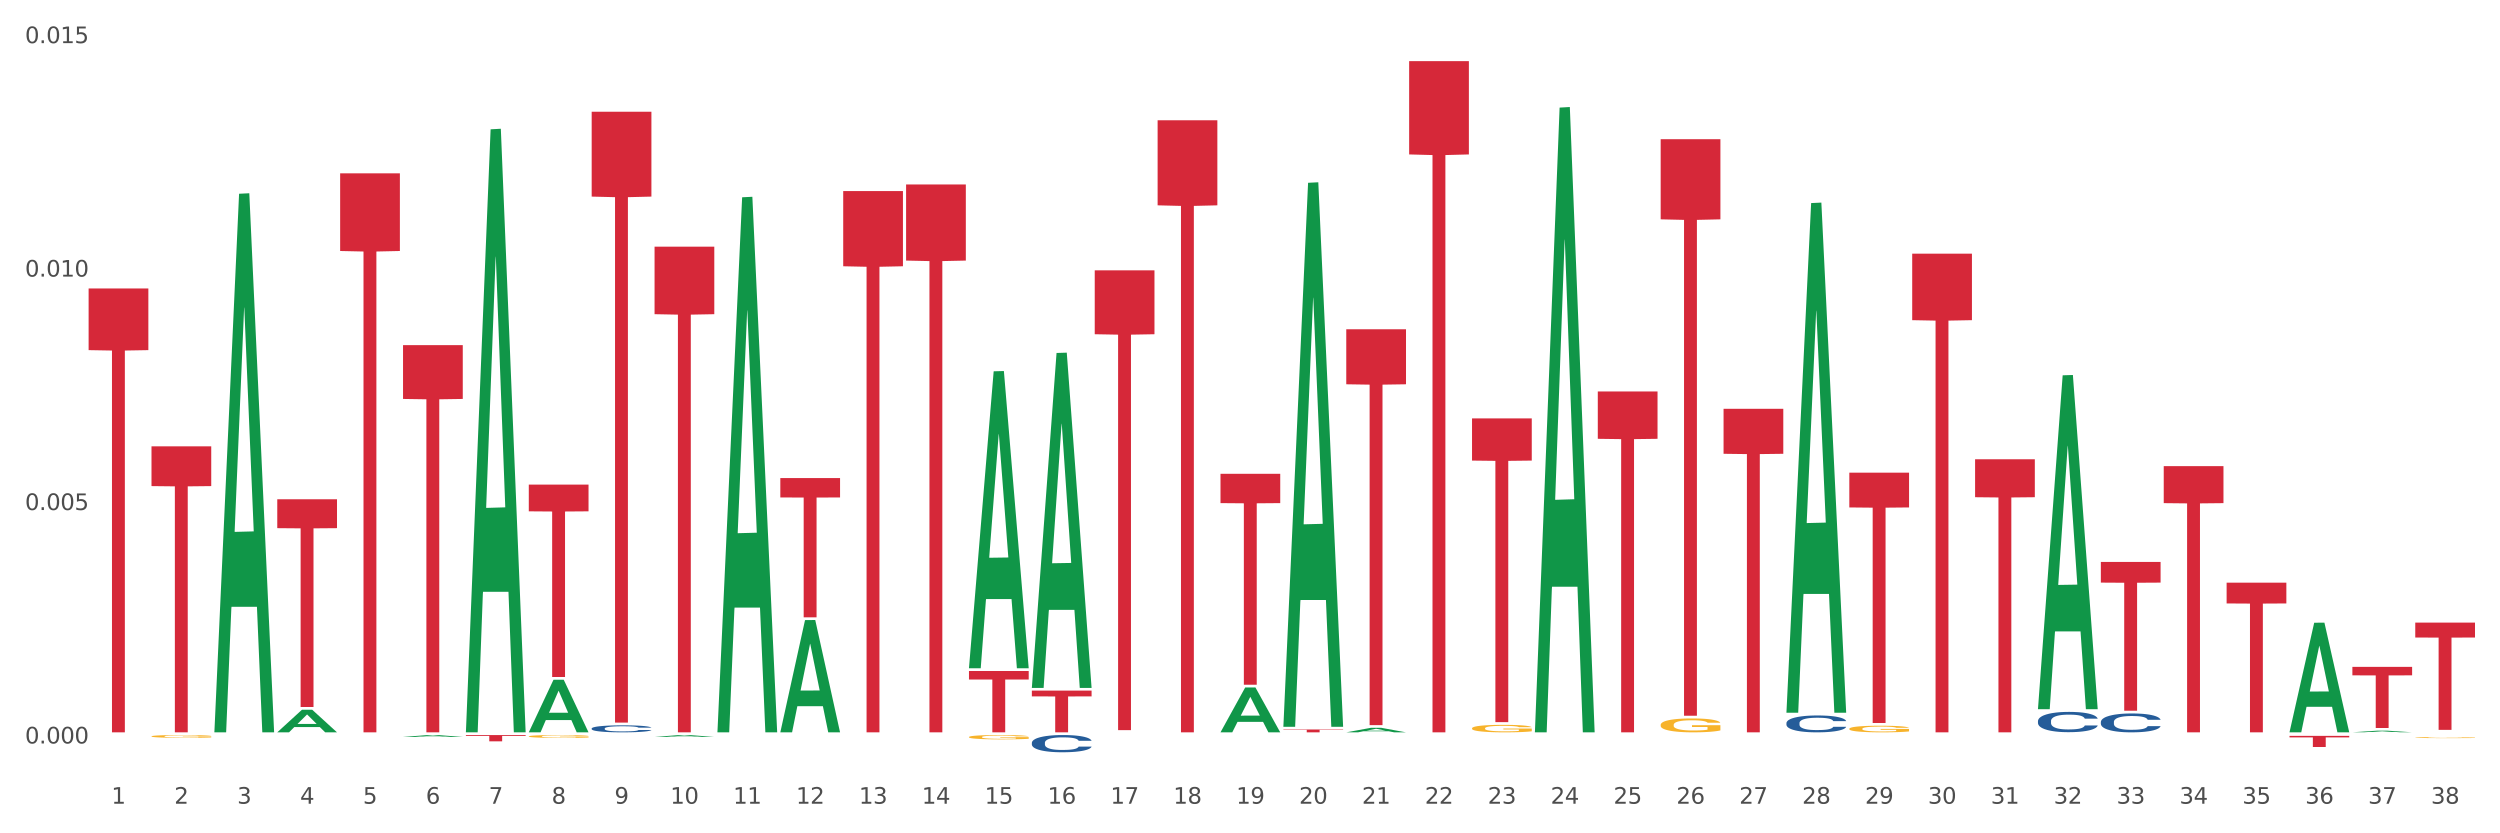 <?xml version="1.0" encoding="utf-8" standalone="no"?>
<!DOCTYPE svg PUBLIC "-//W3C//DTD SVG 1.1//EN"
  "http://www.w3.org/Graphics/SVG/1.1/DTD/svg11.dtd">
<svg xmlns:xlink="http://www.w3.org/1999/xlink" width="1080pt" height="360pt" viewBox="0 0 1080 360" xmlns="http://www.w3.org/2000/svg" version="1.1">
 <rect x="0" y="0" width="1080" height="360" fill="#333333" stroke="none"/>
 <defs>
  <style type="text/css">*{stroke-linejoin: round; stroke-linecap: butt}</style>
 </defs>
 <g id="figure_1">
  <g id="patch_1">
   <path d="M 0 360 
L 1080 360 
L 1080 0 
L 0 0 
z
" style="fill: #ffffff; stroke: #ffffff; stroke-linejoin: miter"/>
  </g>
  <g id="axes_1">
   <g id="matplotlib.axis_1">
    <g id="xtick_1">
     <g id="text_1">
      <!-- 1 -->
      <g style="fill: #4d4d4d" transform="translate(48.132 347.204) scale(0.096 -0.096)">
       <defs>
        <path id="DejaVuSans-31" d="M 794 531 
L 1825 531 
L 1825 4091 
L 703 3866 
L 703 4441 
L 1819 4666 
L 2450 4666 
L 2450 531 
L 3481 531 
L 3481 0 
L 794 0 
L 794 531 
z
" transform="scale(0.016)"/>
       </defs>
       <use xlink:href="#DejaVuSans-31"/>
      </g>
     </g>
    </g>
    <g id="xtick_2">
     <g id="text_2">
      <!-- 2 -->
      <g style="fill: #4d4d4d" transform="translate(75.298 347.204) scale(0.096 -0.096)">
       <defs>
        <path id="DejaVuSans-32" d="M 1228 531 
L 3431 531 
L 3431 0 
L 469 0 
L 469 531 
Q 828 903 1448 1529 
Q 2069 2156 2228 2338 
Q 2531 2678 2651 2914 
Q 2772 3150 2772 3378 
Q 2772 3750 2511 3984 
Q 2250 4219 1831 4219 
Q 1534 4219 1204 4116 
Q 875 4013 500 3803 
L 500 4441 
Q 881 4594 1212 4672 
Q 1544 4750 1819 4750 
Q 2544 4750 2975 4387 
Q 3406 4025 3406 3419 
Q 3406 3131 3298 2873 
Q 3191 2616 2906 2266 
Q 2828 2175 2409 1742 
Q 1991 1309 1228 531 
z
" transform="scale(0.016)"/>
       </defs>
       <use xlink:href="#DejaVuSans-32"/>
      </g>
     </g>
    </g>
    <g id="xtick_3">
     <g id="text_3">
      <!-- 3 -->
      <g style="fill: #4d4d4d" transform="translate(102.463 347.204) scale(0.096 -0.096)">
       <defs>
        <path id="DejaVuSans-33" d="M 2597 2516 
Q 3050 2419 3304 2112 
Q 3559 1806 3559 1356 
Q 3559 666 3084 287 
Q 2609 -91 1734 -91 
Q 1441 -91 1130 -33 
Q 819 25 488 141 
L 488 750 
Q 750 597 1062 519 
Q 1375 441 1716 441 
Q 2309 441 2620 675 
Q 2931 909 2931 1356 
Q 2931 1769 2642 2001 
Q 2353 2234 1838 2234 
L 1294 2234 
L 1294 2753 
L 1863 2753 
Q 2328 2753 2575 2939 
Q 2822 3125 2822 3475 
Q 2822 3834 2567 4026 
Q 2313 4219 1838 4219 
Q 1578 4219 1281 4162 
Q 984 4106 628 3988 
L 628 4550 
Q 988 4650 1302 4700 
Q 1616 4750 1894 4750 
Q 2613 4750 3031 4423 
Q 3450 4097 3450 3541 
Q 3450 3153 3228 2886 
Q 3006 2619 2597 2516 
z
" transform="scale(0.016)"/>
       </defs>
       <use xlink:href="#DejaVuSans-33"/>
      </g>
     </g>
    </g>
    <g id="xtick_4">
     <g id="text_4">
      <!-- 4 -->
      <g style="fill: #4d4d4d" transform="translate(129.628 347.204) scale(0.096 -0.096)">
       <defs>
        <path id="DejaVuSans-34" d="M 2419 4116 
L 825 1625 
L 2419 1625 
L 2419 4116 
z
M 2253 4666 
L 3047 4666 
L 3047 1625 
L 3713 1625 
L 3713 1100 
L 3047 1100 
L 3047 0 
L 2419 0 
L 2419 1100 
L 313 1100 
L 313 1709 
L 2253 4666 
z
" transform="scale(0.016)"/>
       </defs>
       <use xlink:href="#DejaVuSans-34"/>
      </g>
     </g>
    </g>
    <g id="xtick_5">
     <g id="text_5">
      <!-- 5 -->
      <g style="fill: #4d4d4d" transform="translate(156.793 347.204) scale(0.096 -0.096)">
       <defs>
        <path id="DejaVuSans-35" d="M 691 4666 
L 3169 4666 
L 3169 4134 
L 1269 4134 
L 1269 2991 
Q 1406 3038 1543 3061 
Q 1681 3084 1819 3084 
Q 2600 3084 3056 2656 
Q 3513 2228 3513 1497 
Q 3513 744 3044 326 
Q 2575 -91 1722 -91 
Q 1428 -91 1123 -41 
Q 819 9 494 109 
L 494 744 
Q 775 591 1075 516 
Q 1375 441 1709 441 
Q 2250 441 2565 725 
Q 2881 1009 2881 1497 
Q 2881 1984 2565 2268 
Q 2250 2553 1709 2553 
Q 1456 2553 1204 2497 
Q 953 2441 691 2322 
L 691 4666 
z
" transform="scale(0.016)"/>
       </defs>
       <use xlink:href="#DejaVuSans-35"/>
      </g>
     </g>
    </g>
    <g id="xtick_6">
     <g id="text_6">
      <!-- 6 -->
      <g style="fill: #4d4d4d" transform="translate(183.958 347.204) scale(0.096 -0.096)">
       <defs>
        <path id="DejaVuSans-36" d="M 2113 2584 
Q 1688 2584 1439 2293 
Q 1191 2003 1191 1497 
Q 1191 994 1439 701 
Q 1688 409 2113 409 
Q 2538 409 2786 701 
Q 3034 994 3034 1497 
Q 3034 2003 2786 2293 
Q 2538 2584 2113 2584 
z
M 3366 4563 
L 3366 3988 
Q 3128 4100 2886 4159 
Q 2644 4219 2406 4219 
Q 1781 4219 1451 3797 
Q 1122 3375 1075 2522 
Q 1259 2794 1537 2939 
Q 1816 3084 2150 3084 
Q 2853 3084 3261 2657 
Q 3669 2231 3669 1497 
Q 3669 778 3244 343 
Q 2819 -91 2113 -91 
Q 1303 -91 875 529 
Q 447 1150 447 2328 
Q 447 3434 972 4092 
Q 1497 4750 2381 4750 
Q 2619 4750 2861 4703 
Q 3103 4656 3366 4563 
z
" transform="scale(0.016)"/>
       </defs>
       <use xlink:href="#DejaVuSans-36"/>
      </g>
     </g>
    </g>
    <g id="xtick_7">
     <g id="text_7">
      <!-- 7 -->
      <g style="fill: #4d4d4d" transform="translate(211.123 347.204) scale(0.096 -0.096)">
       <defs>
        <path id="DejaVuSans-37" d="M 525 4666 
L 3525 4666 
L 3525 4397 
L 1831 0 
L 1172 0 
L 2766 4134 
L 525 4134 
L 525 4666 
z
" transform="scale(0.016)"/>
       </defs>
       <use xlink:href="#DejaVuSans-37"/>
      </g>
     </g>
    </g>
    <g id="xtick_8">
     <g id="text_8">
      <!-- 8 -->
      <g style="fill: #4d4d4d" transform="translate(238.288 347.204) scale(0.096 -0.096)">
       <defs>
        <path id="DejaVuSans-38" d="M 2034 2216 
Q 1584 2216 1326 1975 
Q 1069 1734 1069 1313 
Q 1069 891 1326 650 
Q 1584 409 2034 409 
Q 2484 409 2743 651 
Q 3003 894 3003 1313 
Q 3003 1734 2745 1975 
Q 2488 2216 2034 2216 
z
M 1403 2484 
Q 997 2584 770 2862 
Q 544 3141 544 3541 
Q 544 4100 942 4425 
Q 1341 4750 2034 4750 
Q 2731 4750 3128 4425 
Q 3525 4100 3525 3541 
Q 3525 3141 3298 2862 
Q 3072 2584 2669 2484 
Q 3125 2378 3379 2068 
Q 3634 1759 3634 1313 
Q 3634 634 3220 271 
Q 2806 -91 2034 -91 
Q 1263 -91 848 271 
Q 434 634 434 1313 
Q 434 1759 690 2068 
Q 947 2378 1403 2484 
z
M 1172 3481 
Q 1172 3119 1398 2916 
Q 1625 2713 2034 2713 
Q 2441 2713 2670 2916 
Q 2900 3119 2900 3481 
Q 2900 3844 2670 4047 
Q 2441 4250 2034 4250 
Q 1625 4250 1398 4047 
Q 1172 3844 1172 3481 
z
" transform="scale(0.016)"/>
       </defs>
       <use xlink:href="#DejaVuSans-38"/>
      </g>
     </g>
    </g>
    <g id="xtick_9">
     <g id="text_9">
      <!-- 9 -->
      <g style="fill: #4d4d4d" transform="translate(265.454 347.204) scale(0.096 -0.096)">
       <defs>
        <path id="DejaVuSans-39" d="M 703 97 
L 703 672 
Q 941 559 1184 500 
Q 1428 441 1663 441 
Q 2288 441 2617 861 
Q 2947 1281 2994 2138 
Q 2813 1869 2534 1725 
Q 2256 1581 1919 1581 
Q 1219 1581 811 2004 
Q 403 2428 403 3163 
Q 403 3881 828 4315 
Q 1253 4750 1959 4750 
Q 2769 4750 3195 4129 
Q 3622 3509 3622 2328 
Q 3622 1225 3098 567 
Q 2575 -91 1691 -91 
Q 1453 -91 1209 -44 
Q 966 3 703 97 
z
M 1959 2075 
Q 2384 2075 2632 2365 
Q 2881 2656 2881 3163 
Q 2881 3666 2632 3958 
Q 2384 4250 1959 4250 
Q 1534 4250 1286 3958 
Q 1038 3666 1038 3163 
Q 1038 2656 1286 2365 
Q 1534 2075 1959 2075 
z
" transform="scale(0.016)"/>
       </defs>
       <use xlink:href="#DejaVuSans-39"/>
      </g>
     </g>
    </g>
    <g id="xtick_10">
     <g id="text_10">
      <!-- 10 -->
      <g style="fill: #4d4d4d" transform="translate(289.565 347.204) scale(0.096 -0.096)">
       <defs>
        <path id="DejaVuSans-30" d="M 2034 4250 
Q 1547 4250 1301 3770 
Q 1056 3291 1056 2328 
Q 1056 1369 1301 889 
Q 1547 409 2034 409 
Q 2525 409 2770 889 
Q 3016 1369 3016 2328 
Q 3016 3291 2770 3770 
Q 2525 4250 2034 4250 
z
M 2034 4750 
Q 2819 4750 3233 4129 
Q 3647 3509 3647 2328 
Q 3647 1150 3233 529 
Q 2819 -91 2034 -91 
Q 1250 -91 836 529 
Q 422 1150 422 2328 
Q 422 3509 836 4129 
Q 1250 4750 2034 4750 
z
" transform="scale(0.016)"/>
       </defs>
       <use xlink:href="#DejaVuSans-31"/>
       <use xlink:href="#DejaVuSans-30" transform="translate(63.623 0)"/>
      </g>
     </g>
    </g>
    <g id="xtick_11">
     <g id="text_11">
      <!-- 11 -->
      <g style="fill: #4d4d4d" transform="translate(316.73 347.204) scale(0.096 -0.096)">
       <use xlink:href="#DejaVuSans-31"/>
       <use xlink:href="#DejaVuSans-31" transform="translate(63.623 0)"/>
      </g>
     </g>
    </g>
    <g id="xtick_12">
     <g id="text_12">
      <!-- 12 -->
      <g style="fill: #4d4d4d" transform="translate(343.895 347.204) scale(0.096 -0.096)">
       <use xlink:href="#DejaVuSans-31"/>
       <use xlink:href="#DejaVuSans-32" transform="translate(63.623 0)"/>
      </g>
     </g>
    </g>
    <g id="xtick_13">
     <g id="text_13">
      <!-- 13 -->
      <g style="fill: #4d4d4d" transform="translate(371.06 347.204) scale(0.096 -0.096)">
       <use xlink:href="#DejaVuSans-31"/>
       <use xlink:href="#DejaVuSans-33" transform="translate(63.623 0)"/>
      </g>
     </g>
    </g>
    <g id="xtick_14">
     <g id="text_14">
      <!-- 14 -->
      <g style="fill: #4d4d4d" transform="translate(398.225 347.204) scale(0.096 -0.096)">
       <use xlink:href="#DejaVuSans-31"/>
       <use xlink:href="#DejaVuSans-34" transform="translate(63.623 0)"/>
      </g>
     </g>
    </g>
    <g id="xtick_15">
     <g id="text_15">
      <!-- 15 -->
      <g style="fill: #4d4d4d" transform="translate(425.39 347.204) scale(0.096 -0.096)">
       <use xlink:href="#DejaVuSans-31"/>
       <use xlink:href="#DejaVuSans-35" transform="translate(63.623 0)"/>
      </g>
     </g>
    </g>
    <g id="xtick_16">
     <g id="text_16">
      <!-- 16 -->
      <g style="fill: #4d4d4d" transform="translate(452.556 347.204) scale(0.096 -0.096)">
       <use xlink:href="#DejaVuSans-31"/>
       <use xlink:href="#DejaVuSans-36" transform="translate(63.623 0)"/>
      </g>
     </g>
    </g>
    <g id="xtick_17">
     <g id="text_17">
      <!-- 17 -->
      <g style="fill: #4d4d4d" transform="translate(479.721 347.204) scale(0.096 -0.096)">
       <use xlink:href="#DejaVuSans-31"/>
       <use xlink:href="#DejaVuSans-37" transform="translate(63.623 0)"/>
      </g>
     </g>
    </g>
    <g id="xtick_18">
     <g id="text_18">
      <!-- 18 -->
      <g style="fill: #4d4d4d" transform="translate(506.886 347.204) scale(0.096 -0.096)">
       <use xlink:href="#DejaVuSans-31"/>
       <use xlink:href="#DejaVuSans-38" transform="translate(63.623 0)"/>
      </g>
     </g>
    </g>
    <g id="xtick_19">
     <g id="text_19">
      <!-- 19 -->
      <g style="fill: #4d4d4d" transform="translate(534.051 347.204) scale(0.096 -0.096)">
       <use xlink:href="#DejaVuSans-31"/>
       <use xlink:href="#DejaVuSans-39" transform="translate(63.623 0)"/>
      </g>
     </g>
    </g>
    <g id="xtick_20">
     <g id="text_20">
      <!-- 20 -->
      <g style="fill: #4d4d4d" transform="translate(561.216 347.204) scale(0.096 -0.096)">
       <use xlink:href="#DejaVuSans-32"/>
       <use xlink:href="#DejaVuSans-30" transform="translate(63.623 0)"/>
      </g>
     </g>
    </g>
    <g id="xtick_21">
     <g id="text_21">
      <!-- 21 -->
      <g style="fill: #4d4d4d" transform="translate(588.381 347.204) scale(0.096 -0.096)">
       <use xlink:href="#DejaVuSans-32"/>
       <use xlink:href="#DejaVuSans-31" transform="translate(63.623 0)"/>
      </g>
     </g>
    </g>
    <g id="xtick_22">
     <g id="text_22">
      <!-- 22 -->
      <g style="fill: #4d4d4d" transform="translate(615.546 347.204) scale(0.096 -0.096)">
       <use xlink:href="#DejaVuSans-32"/>
       <use xlink:href="#DejaVuSans-32" transform="translate(63.623 0)"/>
      </g>
     </g>
    </g>
    <g id="xtick_23">
     <g id="text_23">
      <!-- 23 -->
      <g style="fill: #4d4d4d" transform="translate(642.711 347.204) scale(0.096 -0.096)">
       <use xlink:href="#DejaVuSans-32"/>
       <use xlink:href="#DejaVuSans-33" transform="translate(63.623 0)"/>
      </g>
     </g>
    </g>
    <g id="xtick_24">
     <g id="text_24">
      <!-- 24 -->
      <g style="fill: #4d4d4d" transform="translate(669.877 347.204) scale(0.096 -0.096)">
       <use xlink:href="#DejaVuSans-32"/>
       <use xlink:href="#DejaVuSans-34" transform="translate(63.623 0)"/>
      </g>
     </g>
    </g>
    <g id="xtick_25">
     <g id="text_25">
      <!-- 25 -->
      <g style="fill: #4d4d4d" transform="translate(697.042 347.204) scale(0.096 -0.096)">
       <use xlink:href="#DejaVuSans-32"/>
       <use xlink:href="#DejaVuSans-35" transform="translate(63.623 0)"/>
      </g>
     </g>
    </g>
    <g id="xtick_26">
     <g id="text_26">
      <!-- 26 -->
      <g style="fill: #4d4d4d" transform="translate(724.207 347.204) scale(0.096 -0.096)">
       <use xlink:href="#DejaVuSans-32"/>
       <use xlink:href="#DejaVuSans-36" transform="translate(63.623 0)"/>
      </g>
     </g>
    </g>
    <g id="xtick_27">
     <g id="text_27">
      <!-- 27 -->
      <g style="fill: #4d4d4d" transform="translate(751.372 347.204) scale(0.096 -0.096)">
       <use xlink:href="#DejaVuSans-32"/>
       <use xlink:href="#DejaVuSans-37" transform="translate(63.623 0)"/>
      </g>
     </g>
    </g>
    <g id="xtick_28">
     <g id="text_28">
      <!-- 28 -->
      <g style="fill: #4d4d4d" transform="translate(778.537 347.204) scale(0.096 -0.096)">
       <use xlink:href="#DejaVuSans-32"/>
       <use xlink:href="#DejaVuSans-38" transform="translate(63.623 0)"/>
      </g>
     </g>
    </g>
    <g id="xtick_29">
     <g id="text_29">
      <!-- 29 -->
      <g style="fill: #4d4d4d" transform="translate(805.702 347.204) scale(0.096 -0.096)">
       <use xlink:href="#DejaVuSans-32"/>
       <use xlink:href="#DejaVuSans-39" transform="translate(63.623 0)"/>
      </g>
     </g>
    </g>
    <g id="xtick_30">
     <g id="text_30">
      <!-- 30 -->
      <g style="fill: #4d4d4d" transform="translate(832.867 347.204) scale(0.096 -0.096)">
       <use xlink:href="#DejaVuSans-33"/>
       <use xlink:href="#DejaVuSans-30" transform="translate(63.623 0)"/>
      </g>
     </g>
    </g>
    <g id="xtick_31">
     <g id="text_31">
      <!-- 31 -->
      <g style="fill: #4d4d4d" transform="translate(860.033 347.204) scale(0.096 -0.096)">
       <use xlink:href="#DejaVuSans-33"/>
       <use xlink:href="#DejaVuSans-31" transform="translate(63.623 0)"/>
      </g>
     </g>
    </g>
    <g id="xtick_32">
     <g id="text_32">
      <!-- 32 -->
      <g style="fill: #4d4d4d" transform="translate(887.198 347.204) scale(0.096 -0.096)">
       <use xlink:href="#DejaVuSans-33"/>
       <use xlink:href="#DejaVuSans-32" transform="translate(63.623 0)"/>
      </g>
     </g>
    </g>
    <g id="xtick_33">
     <g id="text_33">
      <!-- 33 -->
      <g style="fill: #4d4d4d" transform="translate(914.363 347.204) scale(0.096 -0.096)">
       <use xlink:href="#DejaVuSans-33"/>
       <use xlink:href="#DejaVuSans-33" transform="translate(63.623 0)"/>
      </g>
     </g>
    </g>
    <g id="xtick_34">
     <g id="text_34">
      <!-- 34 -->
      <g style="fill: #4d4d4d" transform="translate(941.528 347.204) scale(0.096 -0.096)">
       <use xlink:href="#DejaVuSans-33"/>
       <use xlink:href="#DejaVuSans-34" transform="translate(63.623 0)"/>
      </g>
     </g>
    </g>
    <g id="xtick_35">
     <g id="text_35">
      <!-- 35 -->
      <g style="fill: #4d4d4d" transform="translate(968.693 347.204) scale(0.096 -0.096)">
       <use xlink:href="#DejaVuSans-33"/>
       <use xlink:href="#DejaVuSans-35" transform="translate(63.623 0)"/>
      </g>
     </g>
    </g>
    <g id="xtick_36">
     <g id="text_36">
      <!-- 36 -->
      <g style="fill: #4d4d4d" transform="translate(995.858 347.204) scale(0.096 -0.096)">
       <use xlink:href="#DejaVuSans-33"/>
       <use xlink:href="#DejaVuSans-36" transform="translate(63.623 0)"/>
      </g>
     </g>
    </g>
    <g id="xtick_37">
     <g id="text_37">
      <!-- 37 -->
      <g style="fill: #4d4d4d" transform="translate(1023.023 347.204) scale(0.096 -0.096)">
       <use xlink:href="#DejaVuSans-33"/>
       <use xlink:href="#DejaVuSans-37" transform="translate(63.623 0)"/>
      </g>
     </g>
    </g>
    <g id="xtick_38">
     <g id="text_38">
      <!-- 38 -->
      <g style="fill: #4d4d4d" transform="translate(1050.189 347.204) scale(0.096 -0.096)">
       <use xlink:href="#DejaVuSans-33"/>
       <use xlink:href="#DejaVuSans-38" transform="translate(63.623 0)"/>
      </g>
     </g>
    </g>
    <g id="xtick_39"/>
    <g id="xtick_40"/>
    <g id="xtick_41"/>
    <g id="xtick_42"/>
    <g id="xtick_43"/>
    <g id="xtick_44"/>
    <g id="xtick_45"/>
    <g id="xtick_46"/>
    <g id="xtick_47"/>
    <g id="xtick_48"/>
    <g id="xtick_49"/>
    <g id="xtick_50"/>
    <g id="xtick_51"/>
    <g id="xtick_52"/>
    <g id="xtick_53"/>
    <g id="xtick_54"/>
    <g id="xtick_55"/>
    <g id="xtick_56"/>
    <g id="xtick_57"/>
    <g id="xtick_58"/>
    <g id="xtick_59"/>
    <g id="xtick_60"/>
    <g id="xtick_61"/>
    <g id="xtick_62"/>
    <g id="xtick_63"/>
    <g id="xtick_64"/>
    <g id="xtick_65"/>
    <g id="xtick_66"/>
    <g id="xtick_67"/>
    <g id="xtick_68"/>
    <g id="xtick_69"/>
    <g id="xtick_70"/>
    <g id="xtick_71"/>
    <g id="xtick_72"/>
    <g id="xtick_73"/>
    <g id="xtick_74"/>
    <g id="xtick_75"/>
   </g>
   <g id="matplotlib.axis_2">
    <g id="ytick_1">
     <g id="text_39">
      <!-- 0.000 -->
      <g style="fill: #4d4d4d" transform="translate(10.8 321.183) scale(0.096 -0.096)">
       <defs>
        <path id="DejaVuSans-2e" d="M 684 794 
L 1344 794 
L 1344 0 
L 684 0 
L 684 794 
z
" transform="scale(0.016)"/>
       </defs>
       <use xlink:href="#DejaVuSans-30"/>
       <use xlink:href="#DejaVuSans-2e" transform="translate(63.623 0)"/>
       <use xlink:href="#DejaVuSans-30" transform="translate(95.41 0)"/>
       <use xlink:href="#DejaVuSans-30" transform="translate(159.033 0)"/>
       <use xlink:href="#DejaVuSans-30" transform="translate(222.656 0)"/>
      </g>
     </g>
    </g>
    <g id="ytick_2">
     <g id="text_40">
      <!-- 0.005 -->
      <g style="fill: #4d4d4d" transform="translate(10.8 220.335) scale(0.096 -0.096)">
       <use xlink:href="#DejaVuSans-30"/>
       <use xlink:href="#DejaVuSans-2e" transform="translate(63.623 0)"/>
       <use xlink:href="#DejaVuSans-30" transform="translate(95.41 0)"/>
       <use xlink:href="#DejaVuSans-30" transform="translate(159.033 0)"/>
       <use xlink:href="#DejaVuSans-35" transform="translate(222.656 0)"/>
      </g>
     </g>
    </g>
    <g id="ytick_3">
     <g id="text_41">
      <!-- 0.010 -->
      <g style="fill: #4d4d4d" transform="translate(10.8 119.488) scale(0.096 -0.096)">
       <use xlink:href="#DejaVuSans-30"/>
       <use xlink:href="#DejaVuSans-2e" transform="translate(63.623 0)"/>
       <use xlink:href="#DejaVuSans-30" transform="translate(95.41 0)"/>
       <use xlink:href="#DejaVuSans-31" transform="translate(159.033 0)"/>
       <use xlink:href="#DejaVuSans-30" transform="translate(222.656 0)"/>
      </g>
     </g>
    </g>
    <g id="ytick_4">
     <g id="text_42">
      <!-- 0.015 -->
      <g style="fill: #4d4d4d" transform="translate(10.8 18.641) scale(0.096 -0.096)">
       <use xlink:href="#DejaVuSans-30"/>
       <use xlink:href="#DejaVuSans-2e" transform="translate(63.623 0)"/>
       <use xlink:href="#DejaVuSans-30" transform="translate(95.41 0)"/>
       <use xlink:href="#DejaVuSans-31" transform="translate(159.033 0)"/>
       <use xlink:href="#DejaVuSans-35" transform="translate(222.656 0)"/>
      </g>
     </g>
    </g>
    <g id="ytick_5"/>
    <g id="ytick_6"/>
    <g id="ytick_7"/>
   </g>
   <g id="PolyCollection_1">
    <path d="M 92.613 315.934 
L 92.64 315.715 
L 103.282 83.701 
L 107.698 83.482 
L 118.42 316.371 
L 113.312 316.371 
L 110.997 262.14 
L 100.009 262.14 
L 99.93 263.014 
L 97.695 316.371 
L 92.613 316.371 
L 92.613 315.934 
L 101.393 229.776 
L 109.614 229.557 
L 105.543 133.121 
L 105.49 132.684 
L 105.437 133.34 
L 101.366 229.557 
L 101.393 229.776 
L 92.613 315.934 
z
" clip-path="url(#p551b2762c4)" style="fill: #109648"/>
    <path d="M 581.586 142.243 
L 607.393 142.243 
L 607.393 166.007 
L 597.241 166.168 
L 597.241 313.246 
L 591.676 313.246 
L 591.676 166.168 
L 581.586 166.007 
L 581.586 142.404 
L 581.586 142.243 
z
" clip-path="url(#p551b2762c4)" style="fill: #d62839"/>
    <path d="M 608.751 26.419 
L 634.558 26.419 
L 634.558 66.713 
L 624.406 66.985 
L 624.406 316.371 
L 618.841 316.371 
L 618.841 66.985 
L 608.751 66.713 
L 608.751 26.691 
L 608.751 26.419 
z
" clip-path="url(#p551b2762c4)" style="fill: #d62839"/>
    <path d="M 635.916 180.734 
L 661.723 180.734 
L 661.723 198.971 
L 651.571 199.094 
L 651.571 311.971 
L 646.006 311.971 
L 646.006 199.094 
L 635.916 198.971 
L 635.916 180.857 
L 635.916 180.734 
z
" clip-path="url(#p551b2762c4)" style="fill: #d62839"/>
    <path d="M 690.246 169.099 
L 716.053 169.099 
L 716.053 189.565 
L 705.902 189.703 
L 705.902 316.371 
L 700.337 316.371 
L 700.337 189.703 
L 690.246 189.565 
L 690.246 169.237 
L 690.246 169.099 
z
" clip-path="url(#p551b2762c4)" style="fill: #d62839"/>
    <path d="M 717.411 60.144 
L 743.218 60.144 
L 743.218 94.755 
L 733.067 94.989 
L 733.067 309.201 
L 727.502 309.201 
L 727.502 94.989 
L 717.411 94.755 
L 717.411 60.378 
L 717.411 60.144 
z
" clip-path="url(#p551b2762c4)" style="fill: #d62839"/>
    <path d="M 744.577 176.615 
L 770.383 176.615 
L 770.383 196.037 
L 760.232 196.168 
L 760.232 316.371 
L 754.667 316.371 
L 754.667 196.168 
L 744.577 196.037 
L 744.577 176.747 
L 744.577 176.615 
z
" clip-path="url(#p551b2762c4)" style="fill: #d62839"/>
    <path d="M 798.907 204.18 
L 824.714 204.18 
L 824.714 219.212 
L 814.562 219.314 
L 814.562 312.348 
L 808.997 312.348 
L 808.997 219.314 
L 798.907 219.212 
L 798.907 204.282 
L 798.907 204.18 
z
" clip-path="url(#p551b2762c4)" style="fill: #d62839"/>
    <path d="M 826.072 109.573 
L 851.879 109.573 
L 851.879 138.311 
L 841.727 138.505 
L 841.727 316.371 
L 836.162 316.371 
L 836.162 138.505 
L 826.072 138.311 
L 826.072 109.767 
L 826.072 109.573 
z
" clip-path="url(#p551b2762c4)" style="fill: #d62839"/>
    <path d="M 853.237 198.401 
L 879.044 198.401 
L 879.044 214.795 
L 868.893 214.905 
L 868.893 316.371 
L 863.328 316.371 
L 863.328 214.905 
L 853.237 214.795 
L 853.237 198.511 
L 853.237 198.401 
z
" clip-path="url(#p551b2762c4)" style="fill: #d62839"/>
    <path d="M 907.567 242.753 
L 933.374 242.753 
L 933.374 251.688 
L 923.223 251.749 
L 923.223 307.05 
L 917.658 307.05 
L 917.658 251.749 
L 907.567 251.688 
L 907.567 242.813 
L 907.567 242.753 
z
" clip-path="url(#p551b2762c4)" style="fill: #d62839"/>
    <path d="M 934.733 201.375 
L 960.539 201.375 
L 960.539 217.355 
L 950.388 217.463 
L 950.388 316.371 
L 944.823 316.371 
L 944.823 217.463 
L 934.733 217.355 
L 934.733 201.483 
L 934.733 201.375 
z
" clip-path="url(#p551b2762c4)" style="fill: #d62839"/>
    <path d="M 961.898 251.701 
L 987.705 251.701 
L 987.705 260.688 
L 977.553 260.749 
L 977.553 316.371 
L 971.988 316.371 
L 971.988 260.749 
L 961.898 260.688 
L 961.898 251.762 
L 961.898 251.701 
z
" clip-path="url(#p551b2762c4)" style="fill: #d62839"/>
    <path d="M 989.063 317.896 
L 1014.87 317.896 
L 1014.87 318.564 
L 1004.718 318.569 
L 1004.718 322.708 
L 999.153 322.708 
L 999.153 318.569 
L 989.063 318.564 
L 989.063 317.9 
L 989.063 317.896 
z
" clip-path="url(#p551b2762c4)" style="fill: #d62839"/>
    <path d="M 1016.228 288.082 
L 1042.035 288.082 
L 1042.035 291.751 
L 1031.883 291.776 
L 1031.883 314.486 
L 1026.318 314.486 
L 1026.318 291.776 
L 1016.228 291.751 
L 1016.228 288.107 
L 1016.228 288.082 
z
" clip-path="url(#p551b2762c4)" style="fill: #d62839"/>
    <path d="M 1043.393 268.967 
L 1069.2 268.967 
L 1069.2 275.405 
L 1059.048 275.449 
L 1059.048 315.296 
L 1053.483 315.296 
L 1053.483 275.449 
L 1043.393 275.405 
L 1043.393 269.011 
L 1043.393 268.967 
z
" clip-path="url(#p551b2762c4)" style="fill: #d62839"/>
    <path d="M 907.567 311.879 
L 907.598 311.872 
L 907.598 311.663 
L 907.689 311.38 
L 908.025 310.859 
L 908.452 310.464 
L 909.184 310.002 
L 909.581 309.809 
L 910.099 309.593 
L 911.167 309.243 
L 912.387 308.945 
L 913.241 308.781 
L 913.882 308.676 
L 915.316 308.49 
L 916.139 308.408 
L 916.993 308.341 
L 917.725 308.297 
L 918.946 308.244 
L 919.922 308.222 
L 921.05 308.215 
L 921.996 308.222 
L 923.247 308.252 
L 925.077 308.341 
L 925.779 308.393 
L 926.724 308.483 
L 927.7 308.602 
L 928.494 308.721 
L 929.409 308.892 
L 930.354 309.116 
L 931.269 309.399 
L 931.91 309.66 
L 932.429 309.935 
L 932.886 310.27 
L 933.222 310.635 
L 933.374 310.941 
L 927.792 310.941 
L 927.639 310.665 
L 927.334 310.367 
L 927.029 310.166 
L 926.694 310.002 
L 926.175 309.816 
L 925.718 309.697 
L 924.955 309.555 
L 924.253 309.466 
L 923.674 309.414 
L 922.972 309.369 
L 921.478 309.324 
L 920.41 309.324 
L 919.739 309.339 
L 918.915 309.377 
L 918.214 309.429 
L 917.39 309.518 
L 916.749 309.615 
L 916.109 309.742 
L 915.743 309.831 
L 915.194 309.995 
L 914.828 310.129 
L 914.339 310.36 
L 914.065 310.524 
L 913.577 310.948 
L 913.363 311.261 
L 913.272 311.477 
L 913.211 311.715 
L 913.211 312.877 
L 913.394 313.399 
L 913.546 313.622 
L 913.79 313.876 
L 914.248 314.203 
L 914.919 314.524 
L 915.621 314.755 
L 916.2 314.896 
L 916.749 315 
L 917.298 315.082 
L 917.969 315.157 
L 918.519 315.201 
L 919.342 315.246 
L 920.318 315.268 
L 921.081 315.268 
L 922.637 315.231 
L 923.338 315.194 
L 924.009 315.142 
L 924.742 315.06 
L 925.321 314.971 
L 925.657 314.904 
L 926.206 314.762 
L 926.633 314.613 
L 926.999 314.442 
L 927.243 314.293 
L 927.517 314.069 
L 927.731 313.816 
L 927.792 313.682 
L 933.374 313.682 
L 933.252 313.95 
L 933.039 314.211 
L 932.612 314.561 
L 932.276 314.762 
L 931.758 315.008 
L 931.208 315.216 
L 930.446 315.447 
L 929.744 315.619 
L 929.012 315.768 
L 928.219 315.902 
L 926.785 316.088 
L 926.267 316.14 
L 925.169 316.229 
L 924.314 316.282 
L 923.064 316.334 
L 921.783 316.363 
L 920.44 316.371 
L 919.251 316.356 
L 917.939 316.311 
L 917.115 316.267 
L 916.2 316.2 
L 915.133 316.095 
L 914.126 315.969 
L 913.18 315.82 
L 912.296 315.648 
L 911.472 315.455 
L 910.404 315.134 
L 909.611 314.822 
L 909.032 314.531 
L 908.635 314.285 
L 908.239 313.972 
L 908.025 313.756 
L 907.689 313.235 
L 907.567 312.751 
L 907.567 311.879 
z
" clip-path="url(#p551b2762c4)" style="fill: #255c99"/>
    <path d="M 880.402 311.476 
L 880.433 311.468 
L 880.433 311.244 
L 880.524 310.94 
L 880.86 310.379 
L 881.287 309.955 
L 882.019 309.459 
L 882.416 309.251 
L 882.934 309.019 
L 884.002 308.642 
L 885.222 308.322 
L 886.076 308.146 
L 886.717 308.034 
L 888.15 307.834 
L 888.974 307.746 
L 889.828 307.674 
L 890.56 307.626 
L 891.78 307.57 
L 892.757 307.546 
L 893.885 307.538 
L 894.831 307.546 
L 896.082 307.578 
L 897.912 307.674 
L 898.614 307.73 
L 899.559 307.826 
L 900.535 307.954 
L 901.328 308.082 
L 902.244 308.266 
L 903.189 308.506 
L 904.104 308.811 
L 904.745 309.091 
L 905.264 309.387 
L 905.721 309.747 
L 906.057 310.139 
L 906.209 310.467 
L 900.627 310.467 
L 900.474 310.171 
L 900.169 309.851 
L 899.864 309.635 
L 899.529 309.459 
L 899.01 309.259 
L 898.553 309.131 
L 897.79 308.979 
L 897.088 308.883 
L 896.509 308.827 
L 895.807 308.779 
L 894.312 308.73 
L 893.245 308.73 
L 892.574 308.746 
L 891.75 308.787 
L 891.048 308.843 
L 890.225 308.939 
L 889.584 309.043 
L 888.944 309.179 
L 888.578 309.275 
L 888.028 309.451 
L 887.662 309.595 
L 887.174 309.843 
L 886.9 310.019 
L 886.412 310.475 
L 886.198 310.812 
L 886.107 311.044 
L 886.046 311.3 
L 886.046 312.548 
L 886.229 313.109 
L 886.381 313.349 
L 886.625 313.621 
L 887.083 313.973 
L 887.754 314.317 
L 888.456 314.565 
L 889.035 314.718 
L 889.584 314.83 
L 890.133 314.918 
L 890.804 314.998 
L 891.353 315.046 
L 892.177 315.094 
L 893.153 315.118 
L 893.916 315.118 
L 895.472 315.078 
L 896.173 315.038 
L 896.844 314.982 
L 897.576 314.894 
L 898.156 314.798 
L 898.492 314.726 
L 899.041 314.573 
L 899.468 314.413 
L 899.834 314.229 
L 900.078 314.069 
L 900.352 313.829 
L 900.566 313.557 
L 900.627 313.413 
L 906.209 313.413 
L 906.087 313.701 
L 905.874 313.981 
L 905.447 314.357 
L 905.111 314.573 
L 904.592 314.838 
L 904.043 315.062 
L 903.281 315.31 
L 902.579 315.494 
L 901.847 315.654 
L 901.054 315.798 
L 899.62 315.998 
L 899.102 316.054 
L 898.003 316.15 
L 897.149 316.206 
L 895.899 316.262 
L 894.617 316.294 
L 893.275 316.302 
L 892.086 316.286 
L 890.774 316.238 
L 889.95 316.19 
L 889.035 316.118 
L 887.967 316.006 
L 886.961 315.87 
L 886.015 315.71 
L 885.13 315.526 
L 884.307 315.318 
L 883.239 314.974 
L 882.446 314.638 
L 881.867 314.325 
L 881.47 314.061 
L 881.073 313.725 
L 880.86 313.493 
L 880.524 312.933 
L 880.402 312.412 
L 880.402 311.476 
z
" clip-path="url(#p551b2762c4)" style="fill: #255c99"/>
    <path d="M 771.742 312.355 
L 771.772 312.349 
L 771.772 312.162 
L 771.864 311.909 
L 772.199 311.443 
L 772.626 311.09 
L 773.358 310.677 
L 773.755 310.504 
L 774.274 310.311 
L 775.341 309.998 
L 776.561 309.732 
L 777.416 309.585 
L 778.056 309.492 
L 779.49 309.326 
L 780.314 309.252 
L 781.168 309.192 
L 781.9 309.153 
L 783.12 309.106 
L 784.096 309.086 
L 785.225 309.079 
L 786.17 309.086 
L 787.421 309.113 
L 789.251 309.192 
L 789.953 309.239 
L 790.899 309.319 
L 791.875 309.426 
L 792.668 309.532 
L 793.583 309.685 
L 794.529 309.885 
L 795.444 310.138 
L 796.084 310.371 
L 796.603 310.617 
L 797.061 310.917 
L 797.396 311.243 
L 797.549 311.516 
L 791.966 311.516 
L 791.814 311.27 
L 791.509 311.004 
L 791.204 310.824 
L 790.868 310.677 
L 790.35 310.511 
L 789.892 310.404 
L 789.129 310.278 
L 788.428 310.198 
L 787.848 310.151 
L 787.147 310.111 
L 785.652 310.071 
L 784.584 310.071 
L 783.913 310.085 
L 783.089 310.118 
L 782.388 310.165 
L 781.564 310.245 
L 780.924 310.331 
L 780.283 310.444 
L 779.917 310.524 
L 779.368 310.671 
L 779.002 310.791 
L 778.514 310.997 
L 778.239 311.144 
L 777.751 311.523 
L 777.538 311.803 
L 777.446 311.996 
L 777.385 312.209 
L 777.385 313.248 
L 777.568 313.714 
L 777.721 313.914 
L 777.965 314.14 
L 778.422 314.433 
L 779.093 314.719 
L 779.795 314.926 
L 780.375 315.052 
L 780.924 315.146 
L 781.473 315.219 
L 782.144 315.285 
L 782.693 315.325 
L 783.517 315.365 
L 784.493 315.385 
L 785.255 315.385 
L 786.811 315.352 
L 787.513 315.319 
L 788.184 315.272 
L 788.916 315.199 
L 789.495 315.119 
L 789.831 315.059 
L 790.38 314.933 
L 790.807 314.799 
L 791.173 314.646 
L 791.417 314.513 
L 791.692 314.313 
L 791.905 314.087 
L 791.966 313.967 
L 797.549 313.967 
L 797.427 314.207 
L 797.213 314.44 
L 796.786 314.753 
L 796.45 314.933 
L 795.932 315.152 
L 795.383 315.339 
L 794.62 315.545 
L 793.919 315.698 
L 793.186 315.832 
L 792.393 315.951 
L 790.96 316.118 
L 790.441 316.164 
L 789.343 316.244 
L 788.489 316.291 
L 787.238 316.338 
L 785.957 316.364 
L 784.615 316.371 
L 783.425 316.358 
L 782.113 316.318 
L 781.29 316.278 
L 780.375 316.218 
L 779.307 316.125 
L 778.3 316.011 
L 777.355 315.878 
L 776.47 315.725 
L 775.646 315.552 
L 774.579 315.265 
L 773.786 314.986 
L 773.206 314.726 
L 772.809 314.506 
L 772.413 314.227 
L 772.199 314.034 
L 771.864 313.567 
L 771.742 313.135 
L 771.742 312.355 
z
" clip-path="url(#p551b2762c4)" style="fill: #255c99"/>
    <path d="M 445.76 320.881 
L 445.791 320.874 
L 445.791 320.684 
L 445.882 320.425 
L 446.218 319.949 
L 446.645 319.589 
L 447.377 319.167 
L 447.773 318.99 
L 448.292 318.793 
L 449.36 318.474 
L 450.58 318.202 
L 451.434 318.052 
L 452.075 317.957 
L 453.508 317.787 
L 454.332 317.712 
L 455.186 317.651 
L 455.918 317.61 
L 457.138 317.563 
L 458.114 317.542 
L 459.243 317.535 
L 460.189 317.542 
L 461.439 317.569 
L 463.27 317.651 
L 463.971 317.699 
L 464.917 317.78 
L 465.893 317.889 
L 466.686 317.998 
L 467.601 318.154 
L 468.547 318.358 
L 469.462 318.616 
L 470.103 318.854 
L 470.621 319.106 
L 471.079 319.412 
L 471.414 319.745 
L 471.567 320.024 
L 465.985 320.024 
L 465.832 319.772 
L 465.527 319.5 
L 465.222 319.317 
L 464.886 319.167 
L 464.368 318.997 
L 463.91 318.888 
L 463.148 318.759 
L 462.446 318.678 
L 461.866 318.63 
L 461.165 318.589 
L 459.67 318.548 
L 458.603 318.548 
L 457.931 318.562 
L 457.108 318.596 
L 456.406 318.644 
L 455.583 318.725 
L 454.942 318.814 
L 454.301 318.929 
L 453.935 319.011 
L 453.386 319.16 
L 453.02 319.283 
L 452.532 319.494 
L 452.258 319.643 
L 451.769 320.031 
L 451.556 320.316 
L 451.464 320.514 
L 451.403 320.731 
L 451.403 321.792 
L 451.586 322.268 
L 451.739 322.472 
L 451.983 322.703 
L 452.441 323.002 
L 453.112 323.295 
L 453.813 323.505 
L 454.393 323.635 
L 454.942 323.73 
L 455.491 323.805 
L 456.162 323.873 
L 456.711 323.913 
L 457.535 323.954 
L 458.511 323.975 
L 459.274 323.975 
L 460.829 323.941 
L 461.531 323.907 
L 462.202 323.859 
L 462.934 323.784 
L 463.514 323.703 
L 463.849 323.641 
L 464.398 323.512 
L 464.825 323.376 
L 465.191 323.22 
L 465.436 323.084 
L 465.71 322.88 
L 465.924 322.649 
L 465.985 322.526 
L 471.567 322.526 
L 471.445 322.771 
L 471.231 323.009 
L 470.804 323.329 
L 470.469 323.512 
L 469.95 323.737 
L 469.401 323.927 
L 468.639 324.138 
L 467.937 324.294 
L 467.205 324.43 
L 466.412 324.553 
L 464.978 324.723 
L 464.459 324.77 
L 463.361 324.852 
L 462.507 324.899 
L 461.256 324.947 
L 459.975 324.974 
L 458.633 324.981 
L 457.443 324.967 
L 456.132 324.926 
L 455.308 324.886 
L 454.393 324.825 
L 453.325 324.729 
L 452.319 324.614 
L 451.373 324.478 
L 450.488 324.321 
L 449.665 324.145 
L 448.597 323.852 
L 447.804 323.567 
L 447.224 323.301 
L 446.828 323.077 
L 446.431 322.791 
L 446.218 322.594 
L 445.882 322.118 
L 445.76 321.676 
L 445.76 320.881 
z
" clip-path="url(#p551b2762c4)" style="fill: #255c99"/>
    <path d="M 554.421 315.137 
L 580.228 315.137 
L 580.228 315.309 
L 570.076 315.31 
L 570.076 316.371 
L 564.511 316.371 
L 564.511 315.31 
L 554.421 315.309 
L 554.421 315.139 
L 554.421 315.137 
z
" clip-path="url(#p551b2762c4)" style="fill: #d62839"/>
    <path d="M 255.604 314.702 
L 255.635 314.699 
L 255.635 314.622 
L 255.726 314.517 
L 256.062 314.323 
L 256.489 314.176 
L 257.221 314.005 
L 257.617 313.933 
L 258.136 313.852 
L 259.204 313.722 
L 260.424 313.612 
L 261.278 313.551 
L 261.919 313.512 
L 263.352 313.443 
L 264.176 313.412 
L 265.03 313.387 
L 265.762 313.371 
L 266.982 313.351 
L 267.958 313.343 
L 269.087 313.34 
L 270.033 313.343 
L 271.283 313.354 
L 273.114 313.387 
L 273.815 313.407 
L 274.761 313.44 
L 275.737 313.484 
L 276.53 313.528 
L 277.445 313.592 
L 278.391 313.675 
L 279.306 313.78 
L 279.947 313.877 
L 280.465 313.98 
L 280.923 314.104 
L 281.258 314.24 
L 281.411 314.353 
L 275.829 314.353 
L 275.676 314.251 
L 275.371 314.14 
L 275.066 314.065 
L 274.73 314.005 
L 274.212 313.935 
L 273.754 313.891 
L 272.992 313.838 
L 272.29 313.805 
L 271.711 313.786 
L 271.009 313.769 
L 269.514 313.753 
L 268.447 313.753 
L 267.775 313.758 
L 266.952 313.772 
L 266.25 313.791 
L 265.427 313.825 
L 264.786 313.861 
L 264.145 313.908 
L 263.779 313.941 
L 263.23 314.002 
L 262.864 314.052 
L 262.376 314.137 
L 262.102 314.198 
L 261.614 314.356 
L 261.4 314.472 
L 261.308 314.553 
L 261.247 314.641 
L 261.247 315.073 
L 261.43 315.267 
L 261.583 315.35 
L 261.827 315.444 
L 262.285 315.566 
L 262.956 315.685 
L 263.657 315.77 
L 264.237 315.823 
L 264.786 315.862 
L 265.335 315.892 
L 266.006 315.92 
L 266.555 315.936 
L 267.379 315.953 
L 268.355 315.961 
L 269.118 315.961 
L 270.673 315.947 
L 271.375 315.934 
L 272.046 315.914 
L 272.778 315.884 
L 273.358 315.851 
L 273.693 315.826 
L 274.242 315.773 
L 274.669 315.718 
L 275.036 315.654 
L 275.28 315.599 
L 275.554 315.516 
L 275.768 315.422 
L 275.829 315.372 
L 281.411 315.372 
L 281.289 315.471 
L 281.075 315.568 
L 280.648 315.698 
L 280.313 315.773 
L 279.794 315.864 
L 279.245 315.942 
L 278.483 316.028 
L 277.781 316.091 
L 277.049 316.147 
L 276.256 316.197 
L 274.822 316.266 
L 274.303 316.285 
L 273.205 316.318 
L 272.351 316.338 
L 271.1 316.357 
L 269.819 316.368 
L 268.477 316.371 
L 267.287 316.365 
L 265.976 316.349 
L 265.152 316.332 
L 264.237 316.307 
L 263.169 316.268 
L 262.163 316.221 
L 261.217 316.166 
L 260.332 316.102 
L 259.509 316.03 
L 258.441 315.911 
L 257.648 315.795 
L 257.068 315.687 
L 256.672 315.596 
L 256.275 315.48 
L 256.062 315.399 
L 255.726 315.206 
L 255.604 315.026 
L 255.604 314.702 
z
" clip-path="url(#p551b2762c4)" style="fill: #255c99"/>
    <path d="M 527.255 204.68 
L 553.062 204.68 
L 553.062 217.344 
L 542.911 217.429 
L 542.911 295.806 
L 537.346 295.806 
L 537.346 217.429 
L 527.255 217.344 
L 527.255 204.766 
L 527.255 204.68 
z
" clip-path="url(#p551b2762c4)" style="fill: #d62839"/>
    <path d="M 472.925 116.781 
L 498.732 116.781 
L 498.732 144.386 
L 488.581 144.572 
L 488.581 315.427 
L 483.016 315.427 
L 483.016 144.572 
L 472.925 144.386 
L 472.925 116.967 
L 472.925 116.781 
z
" clip-path="url(#p551b2762c4)" style="fill: #d62839"/>
    <path d="M 418.595 318.402 
L 418.625 318.4 
L 418.625 318.338 
L 418.686 318.285 
L 418.991 318.157 
L 419.448 318.051 
L 419.783 317.994 
L 420.118 317.948 
L 420.514 317.902 
L 421.002 317.854 
L 421.886 317.784 
L 422.434 317.748 
L 423.104 317.71 
L 424.323 317.655 
L 425.207 317.624 
L 426.121 317.599 
L 427.614 317.568 
L 428.589 317.554 
L 429.625 317.544 
L 430.874 317.537 
L 431.818 317.535 
L 433.89 317.541 
L 435.657 317.556 
L 436.51 317.568 
L 437.607 317.588 
L 438.186 317.602 
L 439.131 317.63 
L 440.106 317.665 
L 440.776 317.696 
L 441.782 317.755 
L 442.543 317.813 
L 443.244 317.885 
L 443.61 317.934 
L 443.884 317.98 
L 444.128 318.034 
L 444.371 318.117 
L 438.887 318.117 
L 438.674 318.058 
L 438.339 318.001 
L 437.851 317.946 
L 437.425 317.912 
L 436.693 317.869 
L 436.023 317.842 
L 435.322 317.821 
L 434.469 317.804 
L 433.799 317.796 
L 432.854 317.789 
L 430.996 317.79 
L 429.746 317.804 
L 428.893 317.821 
L 428.345 317.837 
L 427.857 317.854 
L 427.309 317.878 
L 426.669 317.914 
L 426.212 317.946 
L 425.755 317.987 
L 425.389 318.028 
L 425.054 318.076 
L 424.78 318.128 
L 424.567 318.181 
L 424.384 318.246 
L 424.232 318.354 
L 424.232 318.588 
L 424.293 318.641 
L 424.445 318.712 
L 424.628 318.765 
L 424.932 318.828 
L 425.207 318.871 
L 425.725 318.932 
L 426.303 318.984 
L 426.761 319.016 
L 427.218 319.044 
L 428.01 319.081 
L 428.893 319.112 
L 429.655 319.131 
L 430.691 319.148 
L 431.392 319.155 
L 432.001 319.158 
L 433.494 319.158 
L 434.56 319.153 
L 435.749 319.141 
L 436.663 319.126 
L 437.425 319.107 
L 438.278 319.076 
L 438.826 319.047 
L 438.826 318.689 
L 432.123 318.688 
L 432.123 318.45 
L 444.402 318.45 
L 444.402 319.148 
L 443.884 319.184 
L 443.305 319.217 
L 442.696 319.246 
L 441.782 319.282 
L 440.685 319.316 
L 439.71 319.34 
L 438.674 319.36 
L 437.455 319.379 
L 435.871 319.396 
L 434.896 319.403 
L 433.677 319.408 
L 432.245 319.41 
L 430.996 319.407 
L 429.777 319.398 
L 428.497 319.383 
L 427.248 319.36 
L 426.303 319.338 
L 425.359 319.311 
L 424.353 319.275 
L 423.561 319.241 
L 422.952 319.21 
L 422.282 319.17 
L 421.55 319.119 
L 421.002 319.073 
L 420.514 319.025 
L 419.996 318.963 
L 419.631 318.91 
L 419.265 318.843 
L 419.052 318.794 
L 418.808 318.717 
L 418.625 318.609 
L 418.595 318.402 
z
" clip-path="url(#p551b2762c4)" style="fill: #f7b32b"/>
    <path d="M 635.916 314.63 
L 635.947 314.627 
L 635.947 314.521 
L 636.007 314.429 
L 636.312 314.208 
L 636.769 314.025 
L 637.104 313.927 
L 637.439 313.847 
L 637.836 313.767 
L 638.323 313.685 
L 639.207 313.564 
L 639.755 313.502 
L 640.425 313.437 
L 641.644 313.342 
L 642.528 313.289 
L 643.442 313.244 
L 644.935 313.191 
L 645.91 313.168 
L 646.946 313.15 
L 648.195 313.138 
L 649.139 313.135 
L 651.211 313.144 
L 652.978 313.171 
L 653.832 313.191 
L 654.928 313.227 
L 655.507 313.25 
L 656.452 313.298 
L 657.427 313.36 
L 658.097 313.413 
L 659.103 313.513 
L 659.864 313.614 
L 660.565 313.738 
L 660.931 313.824 
L 661.205 313.903 
L 661.449 313.995 
L 661.692 314.14 
L 656.208 314.14 
L 655.995 314.036 
L 655.66 313.939 
L 655.172 313.844 
L 654.746 313.785 
L 654.014 313.711 
L 653.344 313.664 
L 652.643 313.629 
L 651.79 313.599 
L 651.12 313.584 
L 650.175 313.572 
L 648.317 313.575 
L 647.068 313.599 
L 646.214 313.629 
L 645.666 313.655 
L 645.178 313.685 
L 644.63 313.726 
L 643.99 313.788 
L 643.533 313.844 
L 643.076 313.915 
L 642.711 313.986 
L 642.375 314.069 
L 642.101 314.158 
L 641.888 314.249 
L 641.705 314.361 
L 641.553 314.548 
L 641.553 314.952 
L 641.614 315.044 
L 641.766 315.165 
L 641.949 315.257 
L 642.254 315.366 
L 642.528 315.44 
L 643.046 315.546 
L 643.625 315.635 
L 644.082 315.691 
L 644.539 315.739 
L 645.331 315.804 
L 646.214 315.857 
L 646.976 315.889 
L 648.012 315.919 
L 648.713 315.931 
L 649.322 315.937 
L 650.815 315.937 
L 651.882 315.928 
L 653.07 315.907 
L 653.984 315.88 
L 654.746 315.848 
L 655.599 315.795 
L 656.147 315.744 
L 656.147 315.127 
L 649.444 315.124 
L 649.444 314.713 
L 661.723 314.713 
L 661.723 315.919 
L 661.205 315.981 
L 660.626 316.037 
L 660.017 316.087 
L 659.103 316.149 
L 658.006 316.208 
L 657.031 316.25 
L 655.995 316.285 
L 654.776 316.318 
L 653.192 316.347 
L 652.217 316.359 
L 650.998 316.368 
L 649.566 316.371 
L 648.317 316.365 
L 647.098 316.35 
L 645.818 316.324 
L 644.569 316.285 
L 643.625 316.247 
L 642.68 316.2 
L 641.675 316.137 
L 640.882 316.078 
L 640.273 316.025 
L 639.603 315.957 
L 638.871 315.869 
L 638.323 315.789 
L 637.836 315.706 
L 637.318 315.6 
L 636.952 315.508 
L 636.586 315.393 
L 636.373 315.307 
L 636.129 315.174 
L 635.947 314.988 
L 635.916 314.63 
z
" clip-path="url(#p551b2762c4)" style="fill: #f7b32b"/>
    <path d="M 717.411 313.14 
L 717.442 313.135 
L 717.442 312.938 
L 717.503 312.768 
L 717.808 312.356 
L 718.265 312.016 
L 718.6 311.835 
L 718.935 311.687 
L 719.331 311.539 
L 719.818 311.385 
L 720.702 311.161 
L 721.25 311.045 
L 721.921 310.925 
L 723.14 310.749 
L 724.023 310.65 
L 724.937 310.568 
L 726.43 310.469 
L 727.405 310.426 
L 728.441 310.393 
L 729.69 310.371 
L 730.635 310.365 
L 732.707 310.382 
L 734.474 310.431 
L 735.327 310.469 
L 736.424 310.535 
L 737.003 310.579 
L 737.947 310.667 
L 738.922 310.782 
L 739.593 310.881 
L 740.598 311.067 
L 741.36 311.254 
L 742.061 311.484 
L 742.426 311.643 
L 742.7 311.791 
L 742.944 311.961 
L 743.188 312.23 
L 737.704 312.23 
L 737.49 312.038 
L 737.155 311.857 
L 736.668 311.682 
L 736.241 311.572 
L 735.51 311.435 
L 734.839 311.347 
L 734.139 311.281 
L 733.286 311.226 
L 732.615 311.199 
L 731.671 311.177 
L 729.812 311.182 
L 728.563 311.226 
L 727.71 311.281 
L 727.161 311.331 
L 726.674 311.385 
L 726.125 311.462 
L 725.486 311.577 
L 725.029 311.682 
L 724.572 311.813 
L 724.206 311.945 
L 723.871 312.098 
L 723.597 312.263 
L 723.383 312.433 
L 723.2 312.641 
L 723.048 312.987 
L 723.048 313.738 
L 723.109 313.908 
L 723.261 314.133 
L 723.444 314.303 
L 723.749 314.506 
L 724.023 314.643 
L 724.541 314.841 
L 725.12 315.005 
L 725.577 315.109 
L 726.034 315.197 
L 726.826 315.318 
L 727.71 315.417 
L 728.472 315.477 
L 729.507 315.532 
L 730.208 315.554 
L 730.818 315.565 
L 732.311 315.565 
L 733.377 315.548 
L 734.565 315.51 
L 735.479 315.46 
L 736.241 315.4 
L 737.094 315.301 
L 737.643 315.208 
L 737.643 314.062 
L 730.94 314.056 
L 730.94 313.294 
L 743.218 313.294 
L 743.218 315.532 
L 742.7 315.647 
L 742.121 315.751 
L 741.512 315.844 
L 740.598 315.96 
L 739.501 316.069 
L 738.526 316.146 
L 737.49 316.212 
L 736.272 316.272 
L 734.687 316.327 
L 733.712 316.349 
L 732.493 316.365 
L 731.061 316.371 
L 729.812 316.36 
L 728.593 316.333 
L 727.314 316.283 
L 726.065 316.212 
L 725.12 316.141 
L 724.175 316.053 
L 723.17 315.938 
L 722.378 315.828 
L 721.768 315.729 
L 721.098 315.603 
L 720.367 315.439 
L 719.818 315.29 
L 719.331 315.137 
L 718.813 314.939 
L 718.447 314.769 
L 718.082 314.555 
L 717.868 314.396 
L 717.625 314.15 
L 717.442 313.804 
L 717.411 313.14 
z
" clip-path="url(#p551b2762c4)" style="fill: #f7b32b"/>
    <path d="M 798.907 314.833 
L 798.937 314.831 
L 798.937 314.737 
L 798.998 314.656 
L 799.303 314.46 
L 799.76 314.298 
L 800.095 314.212 
L 800.43 314.142 
L 800.826 314.071 
L 801.314 313.998 
L 802.197 313.891 
L 802.746 313.836 
L 803.416 313.779 
L 804.635 313.695 
L 805.519 313.648 
L 806.433 313.609 
L 807.926 313.562 
L 808.901 313.541 
L 809.936 313.526 
L 811.186 313.515 
L 812.13 313.512 
L 814.202 313.52 
L 815.969 313.544 
L 816.822 313.562 
L 817.919 313.593 
L 818.498 313.614 
L 819.443 313.656 
L 820.418 313.711 
L 821.088 313.758 
L 822.093 313.847 
L 822.855 313.935 
L 823.556 314.045 
L 823.922 314.121 
L 824.196 314.191 
L 824.44 314.272 
L 824.683 314.4 
L 819.199 314.4 
L 818.986 314.309 
L 818.651 314.223 
L 818.163 314.139 
L 817.736 314.087 
L 817.005 314.022 
L 816.335 313.98 
L 815.634 313.948 
L 814.781 313.922 
L 814.111 313.909 
L 813.166 313.899 
L 811.308 313.901 
L 810.058 313.922 
L 809.205 313.948 
L 808.657 313.972 
L 808.169 313.998 
L 807.621 314.035 
L 806.981 314.089 
L 806.524 314.139 
L 806.067 314.202 
L 805.701 314.264 
L 805.366 314.337 
L 805.092 314.416 
L 804.879 314.497 
L 804.696 314.596 
L 804.544 314.76 
L 804.544 315.118 
L 804.604 315.199 
L 804.757 315.306 
L 804.94 315.387 
L 805.244 315.483 
L 805.519 315.549 
L 806.037 315.643 
L 806.615 315.721 
L 807.072 315.77 
L 807.529 315.812 
L 808.322 315.87 
L 809.205 315.917 
L 809.967 315.945 
L 811.003 315.972 
L 811.704 315.982 
L 812.313 315.987 
L 813.806 315.987 
L 814.872 315.979 
L 816.061 315.961 
L 816.975 315.938 
L 817.736 315.909 
L 818.59 315.862 
L 819.138 315.817 
L 819.138 315.272 
L 812.435 315.269 
L 812.435 314.906 
L 824.714 314.906 
L 824.714 315.972 
L 824.196 316.026 
L 823.617 316.076 
L 823.008 316.12 
L 822.093 316.175 
L 820.997 316.227 
L 820.022 316.264 
L 818.986 316.295 
L 817.767 316.324 
L 816.183 316.35 
L 815.208 316.36 
L 813.989 316.368 
L 812.557 316.371 
L 811.308 316.366 
L 810.089 316.353 
L 808.809 316.329 
L 807.56 316.295 
L 806.615 316.261 
L 805.671 316.219 
L 804.665 316.165 
L 803.873 316.112 
L 803.264 316.065 
L 802.594 316.005 
L 801.862 315.927 
L 801.314 315.857 
L 800.826 315.784 
L 800.308 315.69 
L 799.943 315.609 
L 799.577 315.507 
L 799.364 315.431 
L 799.12 315.314 
L 798.937 315.149 
L 798.907 314.833 
z
" clip-path="url(#p551b2762c4)" style="fill: #f7b32b"/>
    <path d="M 1043.393 318.635 
L 1043.424 318.634 
L 1043.424 318.62 
L 1043.485 318.607 
L 1043.789 318.577 
L 1044.246 318.553 
L 1044.581 318.539 
L 1044.917 318.529 
L 1045.313 318.518 
L 1045.8 318.507 
L 1046.684 318.49 
L 1047.232 318.482 
L 1047.902 318.473 
L 1049.121 318.46 
L 1050.005 318.453 
L 1050.919 318.447 
L 1052.412 318.44 
L 1053.387 318.436 
L 1054.423 318.434 
L 1055.672 318.432 
L 1056.616 318.432 
L 1058.688 318.433 
L 1060.456 318.437 
L 1061.309 318.44 
L 1062.406 318.444 
L 1062.984 318.448 
L 1063.929 318.454 
L 1064.904 318.463 
L 1065.574 318.47 
L 1066.58 318.483 
L 1067.341 318.497 
L 1068.042 318.514 
L 1068.408 318.525 
L 1068.682 318.536 
L 1068.926 318.549 
L 1069.17 318.568 
L 1063.685 318.568 
L 1063.472 318.554 
L 1063.137 318.541 
L 1062.649 318.528 
L 1062.223 318.52 
L 1061.491 318.51 
L 1060.821 318.504 
L 1060.12 318.499 
L 1059.267 318.495 
L 1058.597 318.493 
L 1057.652 318.491 
L 1055.794 318.492 
L 1054.545 318.495 
L 1053.691 318.499 
L 1053.143 318.503 
L 1052.656 318.507 
L 1052.107 318.512 
L 1051.467 318.521 
L 1051.01 318.528 
L 1050.553 318.538 
L 1050.188 318.547 
L 1049.852 318.559 
L 1049.578 318.571 
L 1049.365 318.583 
L 1049.182 318.598 
L 1049.03 318.623 
L 1049.03 318.678 
L 1049.091 318.691 
L 1049.243 318.707 
L 1049.426 318.719 
L 1049.731 318.734 
L 1050.005 318.744 
L 1050.523 318.759 
L 1051.102 318.771 
L 1051.559 318.778 
L 1052.016 318.785 
L 1052.808 318.793 
L 1053.691 318.801 
L 1054.453 318.805 
L 1055.489 318.809 
L 1056.19 318.811 
L 1056.799 318.811 
L 1058.292 318.811 
L 1059.359 318.81 
L 1060.547 318.807 
L 1061.461 318.804 
L 1062.223 318.799 
L 1063.076 318.792 
L 1063.624 318.785 
L 1063.624 318.702 
L 1056.921 318.701 
L 1056.921 318.646 
L 1069.2 318.646 
L 1069.2 318.809 
L 1068.682 318.817 
L 1068.103 318.825 
L 1067.494 318.832 
L 1066.58 318.84 
L 1065.483 318.848 
L 1064.508 318.854 
L 1063.472 318.859 
L 1062.253 318.863 
L 1060.669 318.867 
L 1059.694 318.869 
L 1058.475 318.87 
L 1057.043 318.87 
L 1055.794 318.87 
L 1054.575 318.868 
L 1053.295 318.864 
L 1052.046 318.859 
L 1051.102 318.854 
L 1050.157 318.847 
L 1049.152 318.839 
L 1048.359 318.831 
L 1047.75 318.823 
L 1047.08 318.814 
L 1046.349 318.802 
L 1045.8 318.791 
L 1045.313 318.78 
L 1044.795 318.766 
L 1044.429 318.753 
L 1044.063 318.738 
L 1043.85 318.726 
L 1043.606 318.708 
L 1043.424 318.683 
L 1043.393 318.635 
z
" clip-path="url(#p551b2762c4)" style="fill: #f7b32b"/>
    <path d="M 38.283 124.605 
L 64.09 124.605 
L 64.09 151.254 
L 53.938 151.434 
L 53.938 316.371 
L 48.373 316.371 
L 48.373 151.434 
L 38.283 151.254 
L 38.283 124.785 
L 38.283 124.605 
z
" clip-path="url(#p551b2762c4)" style="fill: #d62839"/>
    <path d="M 65.448 192.821 
L 91.255 192.821 
L 91.255 209.99 
L 81.103 210.106 
L 81.103 316.371 
L 75.539 316.371 
L 75.539 210.106 
L 65.448 209.99 
L 65.448 192.937 
L 65.448 192.821 
z
" clip-path="url(#p551b2762c4)" style="fill: #d62839"/>
    <path d="M 119.778 215.693 
L 145.585 215.693 
L 145.585 228.164 
L 135.434 228.248 
L 135.434 305.433 
L 129.869 305.433 
L 129.869 228.248 
L 119.778 228.164 
L 119.778 215.777 
L 119.778 215.693 
z
" clip-path="url(#p551b2762c4)" style="fill: #d62839"/>
    <path d="M 146.944 74.867 
L 172.75 74.867 
L 172.75 108.428 
L 162.599 108.655 
L 162.599 316.371 
L 157.034 316.371 
L 157.034 108.655 
L 146.944 108.428 
L 146.944 75.094 
L 146.944 74.867 
z
" clip-path="url(#p551b2762c4)" style="fill: #d62839"/>
    <path d="M 174.109 149.095 
L 199.916 149.095 
L 199.916 172.341 
L 189.764 172.498 
L 189.764 316.371 
L 184.199 316.371 
L 184.199 172.498 
L 174.109 172.341 
L 174.109 149.252 
L 174.109 149.095 
z
" clip-path="url(#p551b2762c4)" style="fill: #d62839"/>
    <path d="M 201.274 317.535 
L 227.081 317.535 
L 227.081 317.912 
L 216.929 317.914 
L 216.929 320.244 
L 211.364 320.244 
L 211.364 317.914 
L 201.274 317.912 
L 201.274 317.538 
L 201.274 317.535 
z
" clip-path="url(#p551b2762c4)" style="fill: #d62839"/>
    <path d="M 228.439 209.343 
L 254.246 209.343 
L 254.246 220.894 
L 244.094 220.972 
L 244.094 292.468 
L 238.529 292.468 
L 238.529 220.972 
L 228.439 220.894 
L 228.439 209.421 
L 228.439 209.343 
z
" clip-path="url(#p551b2762c4)" style="fill: #d62839"/>
    <path d="M 255.604 48.255 
L 281.411 48.255 
L 281.411 84.931 
L 271.259 85.179 
L 271.259 312.176 
L 265.694 312.176 
L 265.694 85.179 
L 255.604 84.931 
L 255.604 48.503 
L 255.604 48.255 
z
" clip-path="url(#p551b2762c4)" style="fill: #d62839"/>
    <path d="M 282.769 106.572 
L 308.576 106.572 
L 308.576 135.727 
L 298.425 135.924 
L 298.425 316.371 
L 292.86 316.371 
L 292.86 135.924 
L 282.769 135.727 
L 282.769 106.769 
L 282.769 106.572 
z
" clip-path="url(#p551b2762c4)" style="fill: #d62839"/>
    <path d="M 337.1 206.534 
L 362.906 206.534 
L 362.906 214.892 
L 352.755 214.948 
L 352.755 266.676 
L 347.19 266.676 
L 347.19 214.948 
L 337.1 214.892 
L 337.1 206.591 
L 337.1 206.534 
z
" clip-path="url(#p551b2762c4)" style="fill: #d62839"/>
    <path d="M 364.265 82.53 
L 390.072 82.53 
L 390.072 115.026 
L 379.92 115.246 
L 379.92 316.371 
L 374.355 316.371 
L 374.355 115.246 
L 364.265 115.026 
L 364.265 82.75 
L 364.265 82.53 
z
" clip-path="url(#p551b2762c4)" style="fill: #d62839"/>
    <path d="M 391.43 79.676 
L 417.237 79.676 
L 417.237 112.569 
L 407.085 112.791 
L 407.085 316.371 
L 401.52 316.371 
L 401.52 112.791 
L 391.43 112.569 
L 391.43 79.898 
L 391.43 79.676 
z
" clip-path="url(#p551b2762c4)" style="fill: #d62839"/>
    <path d="M 418.595 289.864 
L 444.402 289.864 
L 444.402 293.548 
L 434.25 293.573 
L 434.25 316.371 
L 428.685 316.371 
L 428.685 293.573 
L 418.595 293.548 
L 418.595 289.889 
L 418.595 289.864 
z
" clip-path="url(#p551b2762c4)" style="fill: #d62839"/>
    <path d="M 445.76 298.342 
L 471.567 298.342 
L 471.567 300.848 
L 461.415 300.865 
L 461.415 316.371 
L 455.85 316.371 
L 455.85 300.865 
L 445.76 300.848 
L 445.76 298.359 
L 445.76 298.342 
z
" clip-path="url(#p551b2762c4)" style="fill: #d62839"/>
    <path d="M 500.09 51.959 
L 525.897 51.959 
L 525.897 88.704 
L 515.746 88.952 
L 515.746 316.371 
L 510.181 316.371 
L 510.181 88.952 
L 500.09 88.704 
L 500.09 52.207 
L 500.09 51.959 
z
" clip-path="url(#p551b2762c4)" style="fill: #d62839"/>
    <path d="M 228.439 318.107 
L 228.469 318.106 
L 228.469 318.065 
L 228.53 318.03 
L 228.835 317.945 
L 229.292 317.875 
L 229.627 317.838 
L 229.962 317.808 
L 230.358 317.777 
L 230.846 317.746 
L 231.73 317.699 
L 232.278 317.675 
L 232.948 317.651 
L 234.167 317.614 
L 235.051 317.594 
L 235.965 317.577 
L 237.458 317.557 
L 238.433 317.548 
L 239.469 317.541 
L 240.718 317.536 
L 241.662 317.535 
L 243.734 317.539 
L 245.501 317.549 
L 246.354 317.557 
L 247.451 317.57 
L 248.03 317.579 
L 248.975 317.598 
L 249.95 317.621 
L 250.62 317.642 
L 251.626 317.68 
L 252.387 317.718 
L 253.088 317.766 
L 253.454 317.799 
L 253.728 317.829 
L 253.972 317.864 
L 254.215 317.92 
L 248.731 317.92 
L 248.518 317.88 
L 248.183 317.843 
L 247.695 317.807 
L 247.269 317.784 
L 246.537 317.756 
L 245.867 317.738 
L 245.166 317.724 
L 244.313 317.713 
L 243.643 317.707 
L 242.698 317.703 
L 240.84 317.704 
L 239.59 317.713 
L 238.737 317.724 
L 238.189 317.734 
L 237.701 317.746 
L 237.153 317.761 
L 236.513 317.785 
L 236.056 317.807 
L 235.599 317.834 
L 235.233 317.861 
L 234.898 317.892 
L 234.624 317.926 
L 234.411 317.961 
L 234.228 318.004 
L 234.076 318.075 
L 234.076 318.23 
L 234.137 318.265 
L 234.289 318.312 
L 234.472 318.347 
L 234.776 318.388 
L 235.051 318.417 
L 235.569 318.457 
L 236.148 318.491 
L 236.605 318.513 
L 237.062 318.531 
L 237.854 318.556 
L 238.737 318.576 
L 239.499 318.588 
L 240.535 318.6 
L 241.236 318.604 
L 241.845 318.606 
L 243.338 318.606 
L 244.405 318.603 
L 245.593 318.595 
L 246.507 318.585 
L 247.269 318.573 
L 248.122 318.552 
L 248.67 318.533 
L 248.67 318.297 
L 241.967 318.296 
L 241.967 318.139 
L 254.246 318.139 
L 254.246 318.6 
L 253.728 318.623 
L 253.149 318.645 
L 252.54 318.664 
L 251.626 318.688 
L 250.529 318.71 
L 249.554 318.726 
L 248.518 318.74 
L 247.299 318.752 
L 245.715 318.763 
L 244.74 318.768 
L 243.521 318.771 
L 242.089 318.773 
L 240.84 318.77 
L 239.621 318.765 
L 238.341 318.754 
L 237.092 318.74 
L 236.148 318.725 
L 235.203 318.707 
L 234.198 318.683 
L 233.405 318.661 
L 232.796 318.64 
L 232.126 318.614 
L 231.394 318.58 
L 230.846 318.55 
L 230.358 318.518 
L 229.841 318.478 
L 229.475 318.443 
L 229.109 318.399 
L 228.896 318.366 
L 228.652 318.315 
L 228.469 318.244 
L 228.439 318.107 
z
" clip-path="url(#p551b2762c4)" style="fill: #f7b32b"/>
    <path d="M 65.448 318.093 
L 65.479 318.092 
L 65.479 318.052 
L 65.54 318.018 
L 65.844 317.935 
L 66.301 317.867 
L 66.636 317.831 
L 66.972 317.801 
L 67.368 317.771 
L 67.855 317.74 
L 68.739 317.695 
L 69.287 317.672 
L 69.957 317.648 
L 71.176 317.612 
L 72.06 317.593 
L 72.974 317.576 
L 74.467 317.556 
L 75.442 317.547 
L 76.478 317.541 
L 77.727 317.536 
L 78.671 317.535 
L 80.743 317.539 
L 82.511 317.549 
L 83.364 317.556 
L 84.461 317.57 
L 85.039 317.578 
L 85.984 317.596 
L 86.959 317.619 
L 87.629 317.639 
L 88.635 317.676 
L 89.396 317.714 
L 90.097 317.76 
L 90.463 317.792 
L 90.737 317.822 
L 90.981 317.856 
L 91.225 317.91 
L 85.74 317.91 
L 85.527 317.871 
L 85.192 317.835 
L 84.704 317.8 
L 84.278 317.778 
L 83.546 317.75 
L 82.876 317.733 
L 82.175 317.719 
L 81.322 317.708 
L 80.652 317.703 
L 79.707 317.698 
L 77.849 317.699 
L 76.6 317.708 
L 75.747 317.719 
L 75.198 317.729 
L 74.711 317.74 
L 74.162 317.756 
L 73.522 317.779 
L 73.065 317.8 
L 72.608 317.826 
L 72.243 317.853 
L 71.907 317.883 
L 71.633 317.916 
L 71.42 317.951 
L 71.237 317.992 
L 71.085 318.062 
L 71.085 318.213 
L 71.146 318.247 
L 71.298 318.292 
L 71.481 318.326 
L 71.786 318.367 
L 72.06 318.394 
L 72.578 318.434 
L 73.157 318.467 
L 73.614 318.488 
L 74.071 318.506 
L 74.863 318.53 
L 75.747 318.55 
L 76.508 318.562 
L 77.544 318.573 
L 78.245 318.577 
L 78.854 318.579 
L 80.347 318.579 
L 81.414 318.576 
L 82.602 318.568 
L 83.516 318.559 
L 84.278 318.546 
L 85.131 318.527 
L 85.679 318.508 
L 85.679 318.278 
L 78.976 318.277 
L 78.976 318.124 
L 91.255 318.124 
L 91.255 318.573 
L 90.737 318.596 
L 90.158 318.617 
L 89.549 318.636 
L 88.635 318.659 
L 87.538 318.681 
L 86.563 318.696 
L 85.527 318.709 
L 84.308 318.722 
L 82.724 318.733 
L 81.749 318.737 
L 80.53 318.74 
L 79.098 318.741 
L 77.849 318.739 
L 76.63 318.734 
L 75.35 318.724 
L 74.101 318.709 
L 73.157 318.695 
L 72.212 318.678 
L 71.207 318.654 
L 70.415 318.632 
L 69.805 318.613 
L 69.135 318.587 
L 68.404 318.554 
L 67.855 318.524 
L 67.368 318.494 
L 66.85 318.454 
L 66.484 318.42 
L 66.118 318.377 
L 65.905 318.345 
L 65.661 318.295 
L 65.479 318.226 
L 65.448 318.093 
z
" clip-path="url(#p551b2762c4)" style="fill: #f7b32b"/>
    <path d="M 418.595 288.459 
L 418.622 288.338 
L 429.264 160.406 
L 433.68 160.286 
L 444.402 288.7 
L 439.294 288.7 
L 436.979 258.797 
L 425.991 258.797 
L 425.911 259.279 
L 423.676 288.7 
L 418.595 288.7 
L 418.595 288.459 
L 427.375 240.952 
L 435.596 240.831 
L 431.525 187.657 
L 431.472 187.415 
L 431.419 187.777 
L 427.348 240.831 
L 427.375 240.952 
L 418.595 288.459 
z
" clip-path="url(#p551b2762c4)" style="fill: #109648"/>
    <path d="M 445.76 296.906 
L 445.787 296.77 
L 456.429 152.482 
L 460.845 152.346 
L 471.567 297.178 
L 466.459 297.178 
L 464.144 263.452 
L 453.156 263.452 
L 453.076 263.996 
L 450.842 297.178 
L 445.76 297.178 
L 445.76 296.906 
L 454.54 243.325 
L 462.761 243.189 
L 458.69 183.216 
L 458.637 182.944 
L 458.584 183.352 
L 454.513 243.189 
L 454.54 243.325 
L 445.76 296.906 
z
" clip-path="url(#p551b2762c4)" style="fill: #109648"/>
    <path d="M 581.586 316.367 
L 581.612 316.365 
L 592.254 314.412 
L 596.671 314.41 
L 607.393 316.371 
L 602.284 316.371 
L 599.97 315.914 
L 588.982 315.914 
L 588.902 315.922 
L 586.667 316.371 
L 581.586 316.371 
L 581.586 316.367 
L 590.365 315.642 
L 598.586 315.64 
L 594.516 314.828 
L 594.463 314.824 
L 594.409 314.83 
L 590.339 315.64 
L 590.365 315.642 
L 581.586 316.367 
z
" clip-path="url(#p551b2762c4)" style="fill: #109648"/>
    <path d="M 337.1 316.28 
L 337.126 316.234 
L 347.768 267.886 
L 352.185 267.84 
L 362.906 316.371 
L 357.798 316.371 
L 355.484 305.07 
L 344.496 305.07 
L 344.416 305.252 
L 342.181 316.371 
L 337.1 316.371 
L 337.1 316.28 
L 345.879 298.326 
L 354.1 298.28 
L 350.03 278.184 
L 349.976 278.093 
L 349.923 278.23 
L 345.853 298.28 
L 345.879 298.326 
L 337.1 316.28 
z
" clip-path="url(#p551b2762c4)" style="fill: #109648"/>
    <path d="M 309.934 315.936 
L 309.961 315.719 
L 320.603 85.226 
L 325.019 85.009 
L 335.741 316.371 
L 330.633 316.371 
L 328.318 262.495 
L 317.331 262.495 
L 317.251 263.364 
L 315.016 316.371 
L 309.934 316.371 
L 309.934 315.936 
L 318.714 230.343 
L 326.935 230.126 
L 322.864 134.323 
L 322.811 133.888 
L 322.758 134.54 
L 318.687 230.126 
L 318.714 230.343 
L 309.934 315.936 
z
" clip-path="url(#p551b2762c4)" style="fill: #109648"/>
    <path d="M 663.081 315.864 
L 663.108 315.61 
L 673.75 46.483 
L 678.166 46.229 
L 688.888 316.371 
L 683.78 316.371 
L 681.465 253.465 
L 670.477 253.465 
L 670.398 254.479 
L 668.163 316.371 
L 663.081 316.371 
L 663.081 315.864 
L 671.861 215.924 
L 680.082 215.67 
L 676.011 103.809 
L 675.958 103.301 
L 675.905 104.062 
L 671.834 215.67 
L 671.861 215.924 
L 663.081 315.864 
z
" clip-path="url(#p551b2762c4)" style="fill: #109648"/>
    <path d="M 771.742 307.501 
L 771.768 307.294 
L 782.41 87.727 
L 786.827 87.52 
L 797.549 307.915 
L 792.44 307.915 
L 790.126 256.593 
L 779.138 256.593 
L 779.058 257.421 
L 776.823 307.915 
L 771.742 307.915 
L 771.742 307.501 
L 780.521 225.965 
L 788.742 225.758 
L 784.672 134.496 
L 784.619 134.083 
L 784.565 134.703 
L 780.495 225.758 
L 780.521 225.965 
L 771.742 307.501 
z
" clip-path="url(#p551b2762c4)" style="fill: #109648"/>
    <path d="M 880.402 306.102 
L 880.429 305.967 
L 891.071 162.133 
L 895.487 161.998 
L 906.209 306.373 
L 901.101 306.373 
L 898.786 272.754 
L 887.798 272.754 
L 887.719 273.296 
L 885.484 306.373 
L 880.402 306.373 
L 880.402 306.102 
L 889.182 252.69 
L 897.403 252.555 
L 893.332 192.771 
L 893.279 192.5 
L 893.226 192.906 
L 889.155 252.555 
L 889.182 252.69 
L 880.402 306.102 
z
" clip-path="url(#p551b2762c4)" style="fill: #109648"/>
    <path d="M 989.063 316.282 
L 989.089 316.237 
L 999.731 269.021 
L 1004.148 268.977 
L 1014.87 316.371 
L 1009.762 316.371 
L 1007.447 305.335 
L 996.459 305.335 
L 996.379 305.513 
L 994.144 316.371 
L 989.063 316.371 
L 989.063 316.282 
L 997.843 298.748 
L 1006.063 298.704 
L 1001.993 279.079 
L 1001.94 278.99 
L 1001.886 279.123 
L 997.816 298.704 
L 997.843 298.748 
L 989.063 316.282 
z
" clip-path="url(#p551b2762c4)" style="fill: #109648"/>
    <path d="M 1016.228 316.345 
L 1016.255 316.344 
L 1026.897 315.651 
L 1031.313 315.651 
L 1042.035 316.346 
L 1036.927 316.346 
L 1034.612 316.184 
L 1023.624 316.184 
L 1023.544 316.187 
L 1021.31 316.346 
L 1016.228 316.346 
L 1016.228 316.345 
L 1025.008 316.088 
L 1033.229 316.087 
L 1029.158 315.799 
L 1029.105 315.798 
L 1029.052 315.799 
L 1024.981 316.087 
L 1025.008 316.088 
L 1016.228 316.345 
z
" clip-path="url(#p551b2762c4)" style="fill: #109648"/>
    <path d="M 527.255 316.334 
L 527.282 316.316 
L 537.924 296.989 
L 542.341 296.97 
L 553.062 316.371 
L 547.954 316.371 
L 545.64 311.853 
L 534.652 311.853 
L 534.572 311.926 
L 532.337 316.371 
L 527.255 316.371 
L 527.255 316.334 
L 536.035 309.157 
L 544.256 309.139 
L 540.186 301.105 
L 540.132 301.069 
L 540.079 301.124 
L 536.009 309.139 
L 536.035 309.157 
L 527.255 316.334 
z
" clip-path="url(#p551b2762c4)" style="fill: #109648"/>
    <path d="M 282.769 318.361 
L 282.796 318.36 
L 293.438 317.536 
L 297.854 317.535 
L 308.576 318.362 
L 303.468 318.362 
L 301.153 318.17 
L 290.165 318.17 
L 290.086 318.173 
L 287.851 318.362 
L 282.769 318.362 
L 282.769 318.361 
L 291.549 318.055 
L 299.77 318.054 
L 295.699 317.712 
L 295.646 317.71 
L 295.593 317.712 
L 291.522 318.054 
L 291.549 318.055 
L 282.769 318.361 
z
" clip-path="url(#p551b2762c4)" style="fill: #109648"/>
    <path d="M 228.439 316.328 
L 228.466 316.307 
L 239.108 293.654 
L 243.524 293.633 
L 254.246 316.371 
L 249.138 316.371 
L 246.823 311.076 
L 235.835 311.076 
L 235.755 311.161 
L 233.521 316.371 
L 228.439 316.371 
L 228.439 316.328 
L 237.219 307.916 
L 245.44 307.895 
L 241.369 298.479 
L 241.316 298.436 
L 241.263 298.5 
L 237.192 307.895 
L 237.219 307.916 
L 228.439 316.328 
z
" clip-path="url(#p551b2762c4)" style="fill: #109648"/>
    <path d="M 201.274 315.881 
L 201.3 315.636 
L 211.942 55.864 
L 216.359 55.619 
L 227.081 316.371 
L 221.973 316.371 
L 219.658 255.651 
L 208.67 255.651 
L 208.59 256.631 
L 206.355 316.371 
L 201.274 316.371 
L 201.274 315.881 
L 210.053 219.415 
L 218.274 219.171 
L 214.204 111.197 
L 214.151 110.708 
L 214.097 111.442 
L 210.027 219.171 
L 210.053 219.415 
L 201.274 315.881 
z
" clip-path="url(#p551b2762c4)" style="fill: #109648"/>
    <path d="M 174.109 318.373 
L 174.135 318.373 
L 184.777 317.536 
L 189.194 317.535 
L 199.916 318.375 
L 194.807 318.375 
L 192.493 318.179 
L 181.505 318.179 
L 181.425 318.183 
L 179.19 318.375 
L 174.109 318.375 
L 174.109 318.373 
L 182.888 318.063 
L 191.109 318.062 
L 187.039 317.714 
L 186.986 317.713 
L 186.932 317.715 
L 182.862 318.062 
L 182.888 318.063 
L 174.109 318.373 
z
" clip-path="url(#p551b2762c4)" style="fill: #109648"/>
    <path d="M 119.778 316.352 
L 119.805 316.342 
L 130.447 306.607 
L 134.863 306.598 
L 145.585 316.37 
L 140.477 316.37 
L 138.162 314.094 
L 127.175 314.094 
L 127.095 314.131 
L 124.86 316.37 
L 119.778 316.37 
L 119.778 316.352 
L 128.558 312.736 
L 136.779 312.727 
L 132.708 308.681 
L 132.655 308.662 
L 132.602 308.69 
L 128.531 312.727 
L 128.558 312.736 
L 119.778 316.352 
z
" clip-path="url(#p551b2762c4)" style="fill: #109648"/>
    <path d="M 554.421 313.531 
L 554.447 313.31 
L 565.089 78.965 
L 569.506 78.744 
L 580.228 313.973 
L 575.119 313.973 
L 572.805 259.197 
L 561.817 259.197 
L 561.737 260.08 
L 559.502 313.973 
L 554.421 313.973 
L 554.421 313.531 
L 563.2 226.507 
L 571.421 226.287 
L 567.351 128.882 
L 567.297 128.44 
L 567.244 129.103 
L 563.174 226.287 
L 563.2 226.507 
L 554.421 313.531 
z
" clip-path="url(#p551b2762c4)" style="fill: #109648"/>
   </g>
  </g>
 </g>
 <defs>
  <clipPath id="p551b2762c4">
   <rect x="38.283" y="11.491" width="1030.917" height="328.418"/>
  </clipPath>
 </defs>
</svg>
